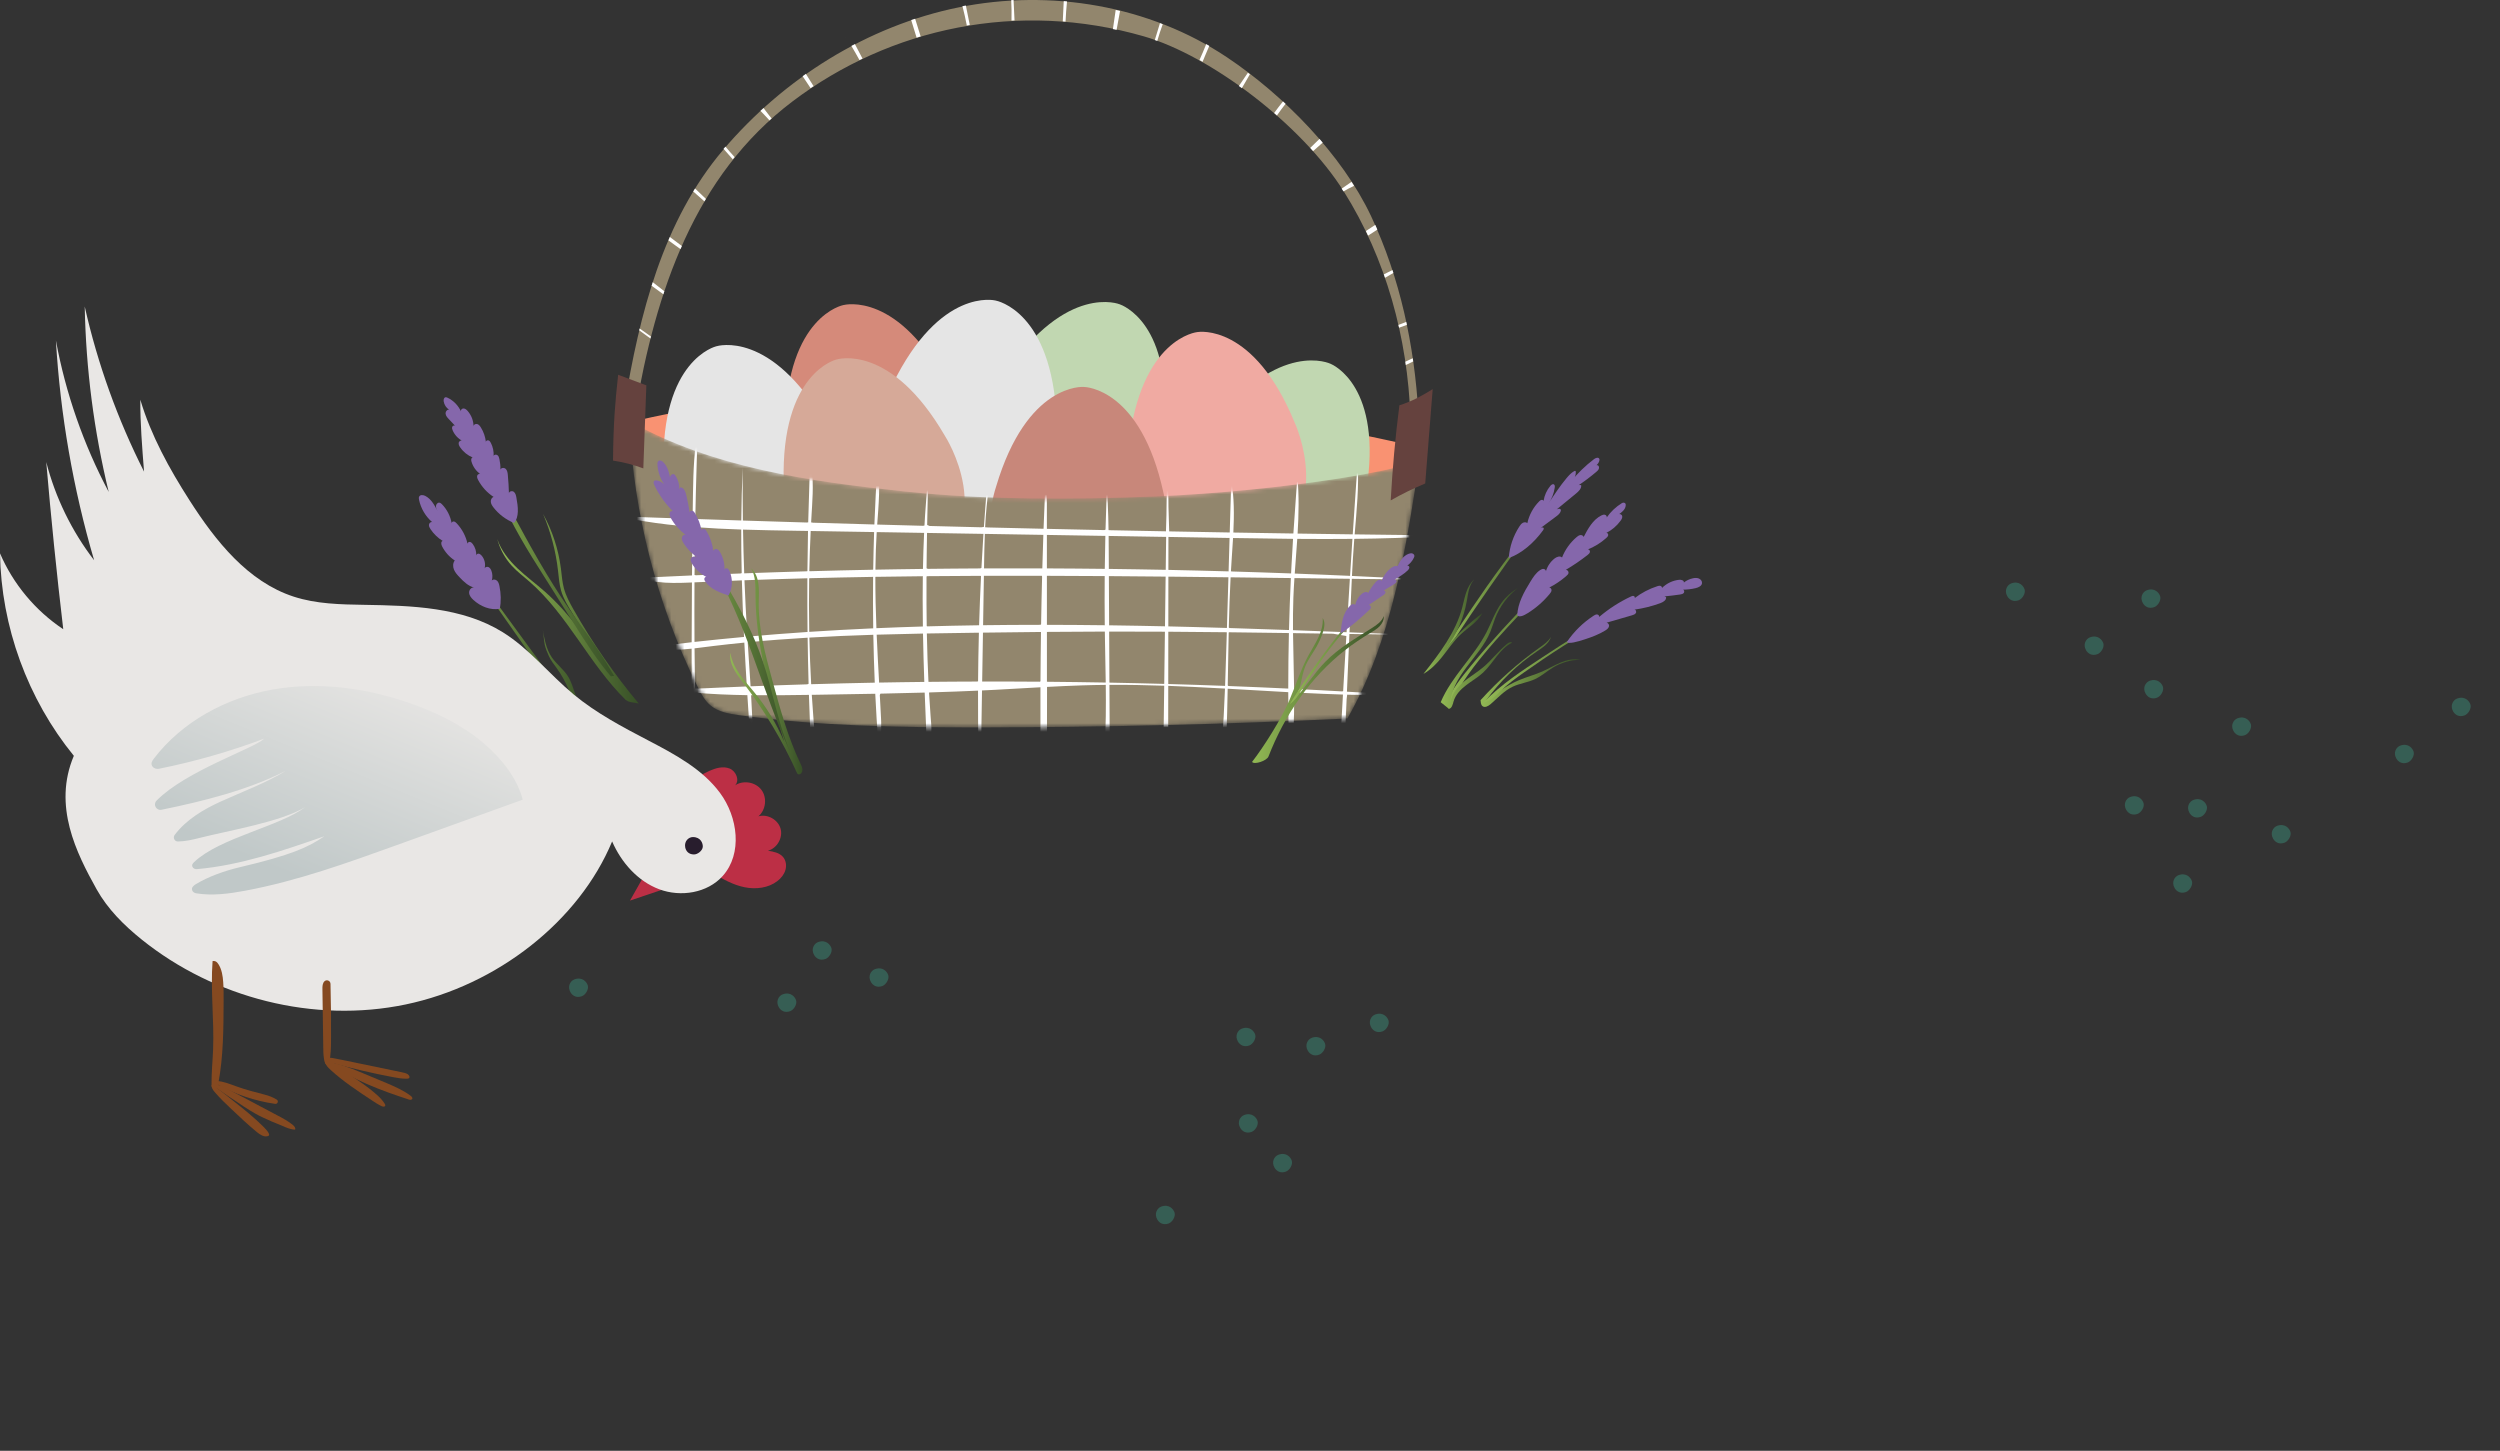 <svg width="579" height="336" viewBox="0 0 579 336" fill="none" xmlns="http://www.w3.org/2000/svg">
<rect x="0" y="0" width="579" height="336" fill="#333333" stroke="none"/>
<path d="M146.336 97.661C169.995 92.121 202.402 87.915 237.186 90.28C282.955 93.391 306.869 98.811 326.941 103.167C327.673 103.326 325.903 94.296 326.295 94.934C326.784 95.728 326.687 96.736 326.573 97.661C326.099 101.538 325.625 105.415 325.15 109.291C324.981 110.676 324.781 112.137 323.92 113.235C323.084 114.303 321.764 114.849 320.499 115.338C269.138 135.226 210.012 134.175 159.39 112.474C155.628 110.86 151.803 109.062 149.049 106.032C146.296 103.003 144.849 101.359 146.336 97.661Z" fill="#F99272"/>
<path fill-rule="evenodd" clip-rule="evenodd" d="M247.105 122.708C242.809 122.601 238.664 121.102 235.293 118.437C218.683 105.267 232.93 86.345 232.93 86.345C247.121 65.472 259.315 70.472 259.315 70.472L259.324 70.475C259.704 70.6 271.849 74.819 269.446 99.549C269.446 99.549 268.296 123.207 247.105 122.708Z" fill="#C1D7B1"/>
<path fill-rule="evenodd" clip-rule="evenodd" d="M213.541 121.106C209.882 123.36 205.59 124.363 201.311 123.967C180.207 121.986 181.831 98.356 181.831 98.356C182.344 73.121 195.291 70.662 195.291 70.662L195.3 70.66C195.687 70.558 208.167 67.472 219.639 89.511C219.639 89.511 231.577 109.969 213.541 121.106Z" fill="#D58A7A"/>
<path fill-rule="evenodd" clip-rule="evenodd" d="M186.408 129.761C182.857 132.181 178.616 133.382 174.323 133.184C153.15 132.18 153.68 108.5 153.68 108.5C153.027 83.268 165.847 80.214 165.847 80.214L165.856 80.211C166.237 80.091 178.562 76.431 191.04 97.917C191.04 97.917 203.911 117.801 186.408 129.761Z" fill="#E5E5E5"/>
<path fill-rule="evenodd" clip-rule="evenodd" d="M292.602 135.595C288.322 135.21 284.282 133.447 281.091 130.569C265.367 116.354 280.807 98.392 280.807 98.392C296.318 78.48 308.163 84.257 308.163 84.257L308.171 84.261C308.542 84.41 320.389 89.405 316.393 113.928C316.393 113.928 313.717 137.463 292.602 135.595Z" fill="#C1D7B1"/>
<path fill-rule="evenodd" clip-rule="evenodd" d="M290.933 128.79C287.086 130.705 282.721 131.319 278.495 130.54C257.654 126.669 261.396 103.28 261.396 103.28C264.176 78.194 277.292 76.909 277.292 76.909L277.301 76.907C277.695 76.841 290.403 74.889 299.847 97.871C299.847 97.871 309.897 119.319 290.933 128.79Z" fill="#F0AAA2"/>
<path fill-rule="evenodd" clip-rule="evenodd" d="M225.917 123.038C221.649 123.547 217.333 122.657 213.615 120.502C195.29 109.847 206.682 89.08 206.682 89.08C217.738 66.39 230.522 69.592 230.522 69.592L230.531 69.594C230.925 69.664 243.548 72.1 244.712 96.919C244.712 96.919 246.961 120.498 225.917 123.038Z" fill="#E5E5E5"/>
<path fill-rule="evenodd" clip-rule="evenodd" d="M214.235 132.824C210.683 135.244 206.443 136.445 202.15 136.247C180.976 135.243 181.507 111.563 181.507 111.563C180.853 86.332 193.673 83.277 193.673 83.277L193.682 83.274C194.064 83.155 206.388 79.495 218.866 100.981C218.866 100.981 231.737 120.865 214.235 132.824Z" fill="#D6A998"/>
<path fill-rule="evenodd" clip-rule="evenodd" d="M255.252 143.085C251.128 144.292 246.723 144.127 242.701 142.615C222.868 135.131 230.675 112.769 230.675 112.769C237.833 88.565 250.97 89.613 250.97 89.613H250.98C251.379 89.617 264.232 89.936 269.477 114.222C269.477 114.222 275.589 137.106 255.252 143.085Z" fill="#C8877A"/>
<mask id="mask0_2808_11" style="mask-type:alpha" maskUnits="userSpaceOnUse" x="145" y="97" width="184" height="72">
<path d="M145.741 97.525C146.699 118.836 152.127 139.935 161.572 159.063C162.351 160.64 163.191 162.249 164.543 163.375C166.369 164.896 168.848 165.315 171.203 165.641C189.642 168.194 208.316 168.477 226.932 168.467C255.32 168.452 283.708 167.764 312.064 166.405C322.411 148.167 325.697 126.895 328.805 106.157C327.624 108.62 296.72 113.772 267.461 114.982C248.726 115.757 228.499 115.804 209.849 113.859C187.32 111.509 164.91 108.334 145.741 97.525Z" fill="#FBA689"/>
</mask>
<g mask="url(#mask0_2808_11)">
<path d="M145.741 97.525C146.699 118.836 152.127 139.935 161.572 159.063C162.351 160.64 163.191 162.249 164.543 163.375C166.369 164.896 168.848 165.315 171.203 165.641C189.642 168.194 208.316 168.477 226.932 168.467C255.32 168.452 283.708 167.764 312.064 166.405C322.411 148.167 325.697 126.895 328.805 106.157C327.624 108.62 296.72 113.772 267.461 114.982C248.726 115.757 228.499 115.804 209.849 113.859C187.32 111.509 164.91 108.334 145.741 97.525Z" fill="#92866D"/>
<path fill-rule="evenodd" clip-rule="evenodd" d="M160.408 120.12C160.424 118.955 160.44 117.791 160.456 116.627C160.468 115.829 160.48 115.031 160.493 114.234C160.535 111.674 160.597 109.112 160.778 106.558C160.885 105.051 161.033 103.547 161.243 102.053C161.313 101.559 161.389 101.065 161.472 100.574C161.501 100.403 161.531 100.232 161.562 100.062L161.606 99.822C161.606 99.869 161.603 99.917 161.601 99.965L161.58 100.537C161.56 101.061 161.541 101.586 161.523 102.11C161.47 103.588 161.421 105.066 161.374 106.545C161.231 111.074 161.116 115.606 161.029 120.138L161.313 120.205C164.562 120.313 167.811 120.42 171.059 120.524L171.683 120.544C171.717 116.47 171.823 112.397 172.016 108.324C171.983 112.402 171.995 116.479 172.052 120.556L172.559 120.573C177.307 120.724 182.056 120.871 186.804 121.014L187.18 120.978C187.254 117.82 187.35 114.663 187.467 111.506C187.505 110.468 187.546 109.431 187.588 108.393C187.603 108.048 187.617 107.702 187.632 107.356C187.637 107.226 187.643 107.097 187.649 106.967C187.65 106.924 187.65 106.88 187.654 106.837C187.655 106.829 187.657 106.852 187.659 106.86L187.694 107.019C187.719 107.133 187.742 107.247 187.765 107.361C187.832 107.702 187.892 108.047 187.943 108.392C188.098 109.435 188.182 110.491 188.217 111.549C188.279 113.43 188.19 115.312 188.08 117.189C188.045 117.788 188.008 118.386 187.972 118.984C187.932 119.651 187.894 120.318 187.858 120.985L188.304 121.059C192.802 121.192 197.301 121.322 201.799 121.449L202.506 121.469C202.681 116.825 202.925 112.184 203.241 107.55C203.951 112.139 203.492 116.834 203.161 121.487L203.299 121.491C206.798 121.588 210.297 121.683 213.796 121.776L214.109 121.708C214.155 120.859 214.203 120.01 214.257 119.161C214.362 117.503 214.483 115.847 214.622 114.192C214.693 113.345 214.769 112.498 214.85 111.651C214.877 111.369 214.904 111.086 214.932 110.804C214.94 110.723 214.948 110.643 214.956 110.562C214.96 110.522 214.969 110.4 214.969 110.441C214.966 110.738 214.955 111.035 214.949 111.332C214.945 111.481 214.942 111.629 214.938 111.778C214.922 112.52 214.905 113.262 214.889 114.005C214.833 116.531 214.779 119.056 214.733 121.581L215.296 121.816C219.295 121.92 223.294 122.022 227.293 122.121L227.873 122.029C228.09 118.862 228.332 115.697 228.6 112.535C228.687 111.509 228.776 110.485 228.869 109.459C228.9 109.118 228.931 108.776 228.962 108.434C228.974 108.306 228.985 108.178 228.997 108.05C229.001 108.008 229.004 107.965 229.009 107.922C229.01 107.916 229.01 107.934 229.011 107.94L229.026 108.099C229.037 108.217 229.046 108.335 229.054 108.453C229.079 108.807 229.094 109.162 229.101 109.516C229.121 110.571 229.067 111.625 228.98 112.675C228.854 114.193 228.659 115.703 228.51 117.218C228.35 118.844 228.237 120.476 228.155 122.109L228.793 122.158C233.042 122.262 237.291 122.362 241.54 122.459L241.687 122.463C241.833 118.271 242.002 114.08 242.193 109.892C242.454 112.007 242.455 114.152 242.456 116.288L242.458 122.48L243.04 122.494C247.289 122.589 251.538 122.681 255.788 122.771L256.038 122.655C256.093 120.595 256.158 118.535 256.234 116.476C256.259 115.804 256.285 115.133 256.312 114.461C256.321 114.237 256.33 114.014 256.34 113.79C256.343 113.7 256.347 113.611 256.351 113.521C256.353 113.476 256.35 113.431 256.356 113.387C256.359 113.368 256.36 113.426 256.361 113.446L256.382 113.743C256.4 113.98 256.416 114.217 256.432 114.454C256.478 115.146 256.517 115.838 256.551 116.531C256.654 118.61 256.708 120.691 256.74 122.772L257.288 122.802C261.537 122.89 265.786 122.974 270.036 123.055L270.145 119.328C270.177 116.832 270.208 114.335 270.242 111.839C270.242 111.832 270.245 111.853 270.247 111.86C270.25 111.875 270.252 111.888 270.255 111.903C270.266 111.952 270.275 112.002 270.285 112.051C270.311 112.186 270.334 112.321 270.356 112.457C270.422 112.863 270.472 113.273 270.509 113.684C270.619 114.916 270.618 116.155 270.617 117.391L270.786 123.069C275.285 123.154 279.785 123.236 284.284 123.313L284.806 123.322C284.926 119.252 285.045 115.181 285.165 111.111C285.846 115.135 285.843 119.232 285.644 123.336L285.784 123.339C290.284 123.415 294.784 123.487 299.283 123.555L299.547 123.559C299.831 119.153 300.149 114.749 300.467 110.345C300.889 114.744 300.788 119.157 300.525 123.574L300.783 123.578C304.783 123.637 308.782 123.694 312.782 123.748L313.292 123.754C313.658 118.188 314.036 112.624 314.426 107.061C314.776 112.627 314.199 118.199 313.738 123.761L314.282 123.768C317.032 123.804 319.782 123.839 322.532 123.872C324.282 123.893 326.032 123.913 327.782 123.933C329.532 123.953 331.282 123.973 333.032 123.992C333.532 123.997 334.032 124.002 334.532 124.008C334.782 124.01 335.031 124.01 335.282 124.015C335.315 124.016 335.215 124.02 335.182 124.022C335.115 124.027 335.049 124.031 334.982 124.035C334.815 124.046 334.649 124.056 334.482 124.068C333.949 124.101 333.417 124.134 332.883 124.165C331.285 124.259 329.685 124.341 328.086 124.413C324.886 124.555 321.686 124.656 318.484 124.722C316.884 124.755 315.282 124.78 313.682 124.798L313.653 124.799C313.638 124.99 313.623 125.183 313.608 125.376C313.402 128.044 313.246 130.716 313.113 133.39L313.41 133.404C316.253 133.534 319.097 133.67 321.94 133.814C324.784 133.958 327.627 134.11 330.47 134.267L313.08 134.052C312.982 136.075 312.895 138.1 312.809 140.125L312.539 146.446L313.207 146.473C318.008 146.662 322.809 146.857 327.61 147.052L312.523 146.825L311.951 160.193L312.218 160.208C314.969 160.367 317.72 160.533 320.471 160.708C321.461 160.771 322.452 160.835 323.442 160.9C323.772 160.921 324.102 160.944 324.432 160.965C324.542 160.972 324.652 160.977 324.762 160.987C324.785 160.989 324.715 160.988 324.692 160.988L324.271 160.995C323.967 160.998 323.663 161.002 323.36 161.005C322.425 161.015 321.491 161.019 320.556 161.018C317.705 161.016 314.855 160.968 312.006 160.888L311.877 161.947C311.773 164.372 311.669 166.797 311.565 169.222C311.562 169.292 311.56 169.363 311.555 169.434C311.552 169.488 311.548 169.542 311.543 169.595C311.54 169.641 311.535 169.688 311.529 169.734C311.524 169.772 311.519 169.811 311.513 169.849C311.48 170.058 311.422 170.265 311.319 170.443C311.304 170.47 311.287 170.495 311.27 170.52C311.228 170.58 311.179 170.633 311.128 170.682C311.078 170.732 311.026 170.781 310.976 170.83C310.924 170.883 310.872 170.937 310.825 170.995C310.772 171.059 310.725 171.128 310.682 171.201C310.56 171.414 310.487 171.658 310.445 171.907C310.43 171.99 310.42 172.074 310.411 172.158L310.401 172.274C310.419 171.934 310.437 171.594 310.455 171.254C310.501 170.405 310.547 169.555 310.593 168.706C310.639 167.856 310.686 167.006 310.732 166.157C310.826 164.458 310.921 162.759 311.016 161.059L311.025 160.859C309.483 160.812 307.942 160.756 306.4 160.693C304.205 160.602 302.009 160.497 299.815 160.383L299.722 160.378C299.749 163.764 299.703 167.147 299.485 170.525C298.983 170.439 298.509 170.155 298.487 171.133C298.408 167.524 298.366 163.915 298.36 160.307L298.273 160.302C293.649 160.054 289.026 159.774 284.402 159.513L284.331 159.508C284.262 163.197 284.178 166.884 284.041 170.568C284.017 171.192 283.943 171.919 283.472 172.243C283.003 172.568 282.239 171.825 282.994 172.126C283.321 167.916 283.539 163.696 283.707 159.473L283.562 159.465C281.18 159.332 278.798 159.206 276.416 159.092C274.502 159 272.587 158.918 270.671 158.848L270.567 158.845L270.551 171.709C270.169 171.645 269.787 171.581 269.464 171.753L269.632 158.812C265.404 158.667 261.174 158.587 256.944 158.612C256.969 163.46 256.994 168.31 257.018 173.159C256.619 173.007 256.219 172.854 255.848 172.992C256.132 168.208 256.153 163.414 256.094 158.619L256.025 158.619C255.138 158.627 254.25 158.641 253.362 158.659C252.427 158.678 251.492 158.703 250.557 158.733C247.868 158.82 245.181 158.947 242.494 159.089L242.473 172.073C242.296 172.102 242.117 172.074 241.941 172.06C241.86 172.054 241.779 172.05 241.699 172.056C241.617 172.061 241.536 172.076 241.458 172.102C241.336 172.143 241.223 172.213 241.123 172.302C241.091 172.331 241.06 172.361 241.03 172.393L240.993 172.434C240.991 172.437 240.987 172.445 240.986 172.442C240.984 172.361 240.985 172.279 240.985 172.198C240.984 172.034 240.983 171.871 240.982 171.708C240.978 171.138 240.975 170.568 240.972 169.997C240.969 169.346 240.966 168.694 240.964 168.042C240.955 165.109 240.956 162.176 240.968 159.243V159.172C237.505 159.363 234.043 159.574 230.58 159.754C229.533 159.808 228.484 159.859 227.436 159.908C227.376 163.596 227.315 167.283 227.255 170.971C227.234 172.21 227.214 173.449 226.623 173.756C226.531 169.155 226.493 164.553 226.51 159.95L226.352 159.958C224.671 160.033 222.99 160.102 221.309 160.165C219.302 160.24 217.295 160.307 215.288 160.368L215.167 160.44C215.27 162.255 215.39 164.068 215.526 165.881C215.557 166.287 215.588 166.694 215.621 167.101C215.637 167.304 215.654 167.507 215.669 167.71C215.691 168.023 215.709 168.337 215.711 168.651C215.713 168.905 215.705 169.159 215.68 169.413C215.64 169.817 215.558 170.22 215.401 170.587C215.311 170.796 215.199 170.991 215.064 171.165C214.92 171.349 214.755 171.512 214.617 171.702V171.702C214.631 172.033 214.645 172.363 214.659 172.693C214.307 172.309 214.403 171.997 214.617 171.702C214.456 167.938 214.297 164.17 214.156 160.402H214.149C210.731 160.5 207.314 160.581 203.895 160.65L203.763 160.991C203.809 161.836 203.855 162.682 203.9 163.528C203.933 164.148 203.965 164.768 203.997 165.388C204.013 165.689 204.028 165.99 204.043 166.292C204.052 166.495 204.061 166.699 204.068 166.903C204.075 167.077 204.081 167.252 204.084 167.427C204.109 168.441 204.089 169.46 203.945 170.462C203.924 170.605 203.901 170.747 203.876 170.889C203.859 170.981 203.841 171.073 203.822 171.165C203.81 171.22 203.799 171.275 203.786 171.33C203.777 171.369 203.767 171.409 203.757 171.448C203.748 171.48 203.74 171.512 203.73 171.543C203.675 171.722 203.598 171.9 203.474 172.029C203.451 172.053 203.427 172.074 203.402 172.094L203.402 172.125C203.415 172.295 203.427 172.464 203.44 172.634C203.443 172.677 203.446 172.719 203.449 172.761C203.452 172.804 203.458 172.846 203.459 172.889L203.411 172.84C203.378 172.806 203.346 172.771 203.313 172.736C203.28 172.699 203.247 172.661 203.214 172.621C203.189 172.589 203.163 172.556 203.14 172.521C203.123 172.496 203.107 172.471 203.094 172.444C203.084 172.423 203.074 172.401 203.069 172.378C203.066 172.365 203.064 172.352 203.064 172.339C203.065 172.33 203.066 172.322 203.067 172.314C203.077 172.273 203.11 172.248 203.142 172.229L203.185 172.207L203.26 172.174C203.28 172.164 203.3 172.155 203.32 172.145C203.348 172.131 203.374 172.115 203.399 172.096L203.393 171.998C203.257 170.13 203.132 168.262 203.02 166.392C202.907 164.523 202.805 162.653 202.715 160.782L202.71 160.674C198.113 160.765 193.516 160.837 188.92 160.909C188.616 160.913 188.312 160.918 188.009 160.923L188.011 160.957C188.141 163.057 188.289 165.156 188.456 167.252C188.512 167.951 188.57 168.65 188.63 169.348C188.647 169.548 188.664 169.747 188.682 169.947C188.704 170.2 188.727 170.452 188.741 170.705C188.753 170.907 188.76 171.109 188.757 171.312C188.754 171.486 188.744 171.66 188.723 171.832C188.689 172.104 188.626 172.375 188.507 172.615C188.454 172.724 188.389 172.826 188.314 172.917C188.239 173.008 188.153 173.088 188.059 173.155C188.015 173.187 187.969 173.216 187.922 173.242L187.856 173.277C187.854 173.278 187.85 173.282 187.85 173.28C187.846 173.237 187.846 173.194 187.844 173.15C187.839 173.064 187.835 172.978 187.831 172.891C187.816 172.589 187.802 172.286 187.787 171.984C187.746 171.119 187.707 170.255 187.669 169.391C187.625 168.396 187.583 167.402 187.544 166.408C187.471 164.592 187.407 162.776 187.348 160.96L187.347 160.933C182.844 161.002 178.351 161.06 173.958 161.01L173.96 161.058C174.149 164.354 174.3 167.654 174.366 170.956C174.377 171.512 174.387 172.068 174.393 172.624C174.395 172.764 174.396 172.903 174.397 173.042C174.398 173.211 174.402 173.384 174.372 173.551C174.367 173.583 174.36 173.615 174.351 173.646C174.338 173.693 174.322 173.74 174.301 173.783C174.276 173.833 174.244 173.879 174.207 173.917C174.178 173.945 174.147 173.97 174.111 173.985C174.048 174.009 173.978 174.003 173.916 173.977C173.891 173.967 173.868 173.955 173.847 173.938L173.82 173.914C173.801 173.893 173.782 173.865 173.782 173.834C173.783 173.829 173.783 173.825 173.784 173.821C173.791 173.789 173.818 173.771 173.842 173.76L173.874 173.748C173.886 173.745 173.9 173.742 173.912 173.74L173.928 173.737C173.93 173.737 173.933 173.738 173.933 173.736C173.911 173.396 173.887 173.056 173.863 172.716C173.852 172.546 173.84 172.376 173.829 172.205C173.783 171.525 173.737 170.845 173.691 170.164C173.622 169.143 173.554 168.122 173.486 167.102C173.356 165.144 173.227 163.187 173.103 161.229L173.088 160.998C168.932 160.937 164.872 160.772 160.984 160.42L160.985 160.502C161.034 163.316 161.092 166.131 161.162 168.945C161.184 169.851 161.208 170.757 161.232 171.663C161.242 171.998 161.251 172.331 161.26 172.665C161.263 172.76 161.265 172.856 161.268 172.951C161.27 172.999 161.273 173.047 161.272 173.094C161.272 173.107 161.269 173.07 161.267 173.057C161.262 173.019 161.257 172.981 161.252 172.944C161.239 172.844 161.225 172.744 161.211 172.643C161.166 172.319 161.119 171.995 161.071 171.672C160.933 170.745 160.785 169.821 160.64 168.895C160.545 168.284 160.451 167.672 160.369 167.059C160.334 166.792 160.301 166.524 160.272 166.255C160.248 166.025 160.228 165.793 160.214 165.561C160.208 165.454 160.203 165.347 160.201 165.24C160.201 165.209 160.2 165.178 160.2 165.147C160.2 165.018 160.199 164.889 160.199 164.759C160.197 164.371 160.196 163.983 160.194 163.594C160.191 162.559 160.188 161.524 160.186 160.489L160.159 160.343C159.144 160.243 158.13 160.13 157.118 159.999C156.779 159.955 156.441 159.91 156.102 159.862C155.984 159.846 155.865 159.828 155.746 159.811C155.707 159.806 155.667 159.8 155.628 159.794C155.608 159.791 155.549 159.787 155.569 159.785C155.571 159.785 156.227 159.751 156.229 159.751C156.559 159.734 156.89 159.717 157.22 159.7C157.55 159.683 157.881 159.666 158.211 159.649C158.761 159.622 159.312 159.595 159.862 159.567L160.184 159.551C160.178 156.446 160.178 153.341 160.183 150.234C157.081 150.57 154.202 150.663 152.153 149.701C154.829 149.361 157.507 149.042 160.187 148.742C160.197 144.127 160.22 139.513 160.254 134.9L160.196 134.903C158.762 134.966 157.328 135.021 155.893 135.006C154.684 134.994 153.473 134.934 152.271 134.777C151.391 134.663 150.516 134.497 149.657 134.256C149.371 134.177 149.088 134.089 148.807 133.992C148.709 133.957 148.611 133.922 148.514 133.886L148.402 133.844C148.394 133.841 148.371 133.836 148.379 133.836C148.498 133.826 148.616 133.824 148.735 133.818C149.09 133.8 149.445 133.782 149.801 133.764C150.63 133.723 151.46 133.682 152.289 133.641C153.237 133.595 154.185 133.55 155.133 133.505C156.791 133.428 158.451 133.353 160.11 133.279L160.268 133.273C160.298 129.527 160.337 125.782 160.384 122.036L160.318 122.03C156.515 121.726 152.717 121.305 148.943 120.681C147.683 120.473 146.426 120.242 145.172 119.984C144.751 119.898 144.331 119.808 143.911 119.715C143.788 119.688 143.665 119.66 143.542 119.633C143.493 119.622 143.444 119.61 143.395 119.599C143.371 119.594 143.297 119.582 143.321 119.583C143.572 119.587 143.821 119.6 144.071 119.609C144.571 119.627 145.07 119.645 145.57 119.663C146.82 119.707 148.069 119.751 149.319 119.795C150.568 119.839 151.818 119.882 153.067 119.925C155.316 120.003 157.565 120.079 159.814 120.155L160.408 120.12ZM299.464 146.63C299.514 150.934 299.666 155.24 299.714 159.542L299.998 159.556C301.87 159.648 303.742 159.744 305.613 159.843C307.374 159.936 309.136 160.033 310.897 160.133L311.073 160.04C311.314 155.793 311.561 151.546 311.814 147.3L308.753 146.769C305.752 146.723 302.751 146.678 299.75 146.635L299.464 146.63ZM172.34 148.831C170.044 149.057 167.75 149.307 165.459 149.583C164.754 149.668 164.048 149.757 163.344 149.847C162.517 149.953 161.69 150.06 160.862 150.158L160.857 150.197C160.881 153.297 160.919 156.399 160.968 159.5L161.183 159.503C163.055 159.413 164.927 159.326 166.799 159.243C168.782 159.155 170.764 159.071 172.747 158.991L172.959 158.931C172.859 157.313 172.763 155.695 172.669 154.077C172.569 152.331 172.475 150.585 172.386 148.838L172.34 148.831ZM284.562 146.564C284.474 150.617 284.417 154.67 284.345 158.723L284.471 158.879C286.784 158.967 289.097 159.061 291.41 159.161C293.722 159.26 296.035 159.365 298.347 159.476L298.359 159.477C298.359 155.19 298.409 150.903 298.511 146.616L298.113 146.611C293.612 146.546 289.111 146.485 284.61 146.433L284.562 146.564ZM187.045 147.688C182.414 147.963 177.787 148.308 173.167 148.751C173.386 152.15 173.625 155.548 173.835 158.948L174.068 158.939C176.161 158.857 178.253 158.779 180.346 158.706C182.549 158.629 184.752 158.558 186.956 158.491L187.27 158.364C187.219 156.591 187.175 154.817 187.138 153.043C187.1 151.27 187.07 149.495 187.045 147.721V147.688ZM270.582 146.307L270.568 158.416L270.591 158.417C272.795 158.48 274.998 158.547 277.201 158.62C279.294 158.689 281.387 158.763 283.48 158.841L283.731 158.851C283.864 155.399 283.966 151.944 284.067 148.489L284.128 146.428L283.791 146.425C279.427 146.375 275.061 146.335 270.697 146.308L270.582 146.307ZM202.259 147.015C197.319 147.17 192.381 147.377 187.449 147.664C187.532 151.267 187.671 154.868 187.867 158.464L187.947 158.462C190.371 158.39 192.795 158.325 195.219 158.266C197.643 158.206 200.067 158.154 202.491 158.107L202.594 158.103C202.517 156.274 202.45 154.444 202.394 152.614C202.339 150.784 202.295 148.953 202.261 147.122L202.259 147.015ZM269.795 146.303C265.489 146.278 261.185 146.266 256.881 146.272L256.913 152.486L256.941 158.094L257.039 158.096C259.133 158.136 261.226 158.18 263.32 158.228C265.413 158.277 267.507 158.331 269.6 158.389L269.637 158.39L269.795 146.303ZM213.764 146.732C210.188 146.8 206.612 146.882 203.038 146.991C203.196 150.69 203.398 154.388 203.603 158.085L203.813 158.082C205.466 158.052 207.119 158.024 208.772 157.999C210.535 157.973 212.298 157.95 214.061 157.93H214.067C213.938 154.198 213.831 150.465 213.764 146.732ZM255.654 146.274C251.337 146.284 247.02 146.311 242.702 146.349L242.465 146.351L242.469 157.895H242.493C244.808 157.915 247.122 157.941 249.436 157.972C251.64 158.002 253.844 158.038 256.047 158.078L256.087 158.078C256.041 154.648 255.957 151.218 255.903 147.79C255.895 147.284 255.887 146.778 255.881 146.274L255.654 146.274ZM226.711 146.533C226.365 146.538 226.02 146.543 225.674 146.547C222.003 146.597 218.33 146.649 214.657 146.716L214.658 146.761C214.696 148.727 214.748 150.693 214.815 152.658C214.874 154.401 214.946 156.143 215.032 157.884L215.053 157.919C216.926 157.9 218.8 157.884 220.673 157.871C222.546 157.859 224.42 157.85 226.294 157.845L226.521 157.789C226.535 155.943 226.557 154.097 226.588 152.252C226.619 150.363 226.66 148.475 226.71 146.587L226.711 146.533ZM241.091 146.364C236.612 146.407 232.134 146.461 227.655 146.52L227.583 150.959L227.47 157.843H227.616C229.82 157.839 232.024 157.84 234.228 157.847C236.432 157.853 238.637 157.865 240.841 157.882L240.975 157.776C240.985 155.902 241 154.028 241.019 152.154C241.037 150.28 241.061 148.406 241.088 146.533L241.091 146.364ZM171.817 134.411C168.296 134.544 164.774 134.691 161.253 134.854L160.843 134.873V134.88C160.815 139.461 160.816 144.041 160.845 148.622L160.851 148.667C162.728 148.46 164.605 148.262 166.483 148.073C168.418 147.878 170.353 147.694 172.29 147.518L172.315 147.433C172.201 145.09 172.097 142.747 172.009 140.403C171.935 138.444 171.872 136.484 171.82 134.524L171.817 134.411ZM186.946 133.929C184.448 133.995 181.949 134.067 179.451 134.147C177.132 134.22 174.812 134.3 172.493 134.386L172.419 134.389C172.577 138.425 172.779 142.458 173.025 146.488C173.045 146.807 173.064 147.127 173.084 147.447L173.144 147.442C175.421 147.239 177.7 147.049 179.979 146.872C182.315 146.69 184.652 146.522 186.99 146.366L187.028 146.364C186.979 142.218 186.967 138.073 186.99 133.928L186.946 133.929ZM299.791 133.887C299.69 135.404 299.604 136.92 299.546 138.436C299.452 140.938 299.436 143.443 299.458 145.95C303.595 146.1 307.731 146.258 311.867 146.42C312.115 142.295 312.368 138.17 312.629 134.046L299.791 133.887ZM202.206 133.604C199.707 133.646 197.208 133.692 194.71 133.745C192.3 133.796 189.891 133.853 187.482 133.915L187.402 134.007C187.369 136.044 187.353 138.083 187.356 140.122C187.359 142.194 187.381 144.265 187.42 146.337L187.503 146.332C189.897 146.175 192.293 146.029 194.689 145.897C197.199 145.758 199.71 145.634 202.221 145.522L202.235 145.521C202.175 141.55 202.168 137.577 202.212 133.604H202.206ZM285.007 133.714C284.909 135.608 284.828 137.501 284.761 139.396C284.692 141.369 284.637 143.343 284.59 145.317L284.723 145.454C289.3 145.594 293.876 145.748 298.452 145.913L298.528 145.916C298.629 141.901 298.774 137.888 298.965 133.877L298.347 133.87C294.062 133.816 289.777 133.764 285.492 133.713L285.007 133.714ZM213.72 133.453C210.06 133.489 206.401 133.537 202.741 133.596H202.733C202.722 137.558 202.821 141.523 202.976 145.488L203.077 145.484C204.79 145.41 206.503 145.341 208.215 145.278C210.043 145.211 211.87 145.151 213.698 145.097L213.737 145.057C213.707 142.946 213.689 140.836 213.689 138.726C213.688 136.982 213.7 135.237 213.724 133.493L213.72 133.453ZM270.597 133.549L270.584 145.072L270.649 145.074C272.709 145.122 274.768 145.173 276.828 145.227C279.231 145.291 281.634 145.36 284.037 145.433L284.157 145.436L284.342 139.145L284.501 133.701L284.421 133.7C279.958 133.648 275.494 133.598 271.03 133.553L270.597 133.549ZM227.109 133.364C223.002 133.379 218.897 133.404 214.791 133.442L214.579 133.505C214.568 135.623 214.566 137.739 214.576 139.856C214.585 141.564 214.601 143.272 214.628 144.979L214.726 145.067C216.668 145.012 218.61 144.964 220.553 144.922C222.61 144.878 224.668 144.841 226.725 144.811L226.76 144.785C226.816 142.897 226.88 141.01 226.954 139.123C227.028 137.237 227.111 135.35 227.203 133.464L227.109 133.364ZM256.856 141.347L256.873 144.821L256.918 144.821C259.264 144.853 261.609 144.89 263.955 144.934C265.843 144.97 267.731 145.008 269.619 145.051L269.811 145.055L269.96 133.542H269.959C265.674 133.5 261.389 133.463 257.104 133.432L256.815 133.43L256.856 141.347ZM242.461 133.36L242.465 144.711H242.504C246.909 144.717 251.313 144.75 255.717 144.805L255.864 144.807C255.823 141.012 255.818 137.218 255.85 133.423L255.497 133.421C251.212 133.393 246.926 133.372 242.642 133.36L242.461 133.36ZM241.302 133.357C236.839 133.347 232.376 133.348 227.912 133.361L227.871 133.362L227.747 140.952L227.684 144.797L227.754 144.797C229.869 144.768 231.984 144.747 234.099 144.733C236.386 144.717 238.673 144.71 240.961 144.71L241.119 144.578C241.15 142.704 241.184 140.831 241.224 138.957C241.262 137.165 241.304 135.373 241.35 133.581L241.302 133.357ZM313.224 124.803C313.036 127.658 312.853 130.514 312.672 133.37L312.343 133.355C310.329 133.265 308.314 133.178 306.299 133.094C304.166 133.006 302.033 132.922 299.899 132.841L299.862 132.84C300.051 130.161 300.273 127.483 300.448 124.805C304.707 124.84 308.966 124.847 313.224 124.803ZM160.992 122.141L160.993 122.083C164.501 122.349 168.071 122.521 171.672 122.642L171.671 122.763C171.668 124.34 171.674 125.916 171.69 127.493C171.708 129.24 171.737 130.987 171.776 132.734L171.487 132.817C169.709 132.884 167.931 132.952 166.153 133.024C164.494 133.091 162.835 133.161 161.176 133.233L160.854 133.162C160.882 129.488 160.928 125.814 160.992 122.141ZM285.575 124.621L285.656 124.606C290.194 124.681 294.731 124.753 299.269 124.795L299.469 124.797C299.342 126.811 299.224 128.824 299.117 130.839C299.083 131.495 299.049 132.151 299.016 132.808L298.832 132.801C296.581 132.718 294.328 132.639 292.076 132.564C289.824 132.49 287.571 132.42 285.319 132.354L285.084 132.314C285.135 131.412 285.192 130.511 285.252 129.609C285.362 127.947 285.48 126.285 285.575 124.621ZM172.086 122.656C176.162 122.788 180.276 122.856 184.388 122.925L187.135 122.97L187.133 123.055C187.07 126.127 187.026 129.199 187.001 132.272L186.779 132.314C184.408 132.382 182.037 132.454 179.666 132.531C177.295 132.609 174.925 132.691 172.554 132.778L172.359 132.785C172.237 129.409 172.146 126.033 172.086 122.656ZM270.609 124.356L284.055 124.58L284.769 124.592L284.542 132.331L284.252 132.323C281.999 132.259 279.747 132.199 277.494 132.143C275.241 132.088 272.988 132.037 270.735 131.99L270.599 131.987L270.609 124.356ZM187.756 122.987L187.756 122.981L202.444 123.225L202.443 123.237C202.395 124.683 202.353 126.13 202.318 127.578C202.283 129.025 202.255 130.473 202.234 131.92L202.074 131.949C199.584 131.997 197.094 132.051 194.604 132.111C192.233 132.167 189.861 132.229 187.491 132.295L187.436 132.202C187.469 130.666 187.512 129.129 187.565 127.593C187.619 126.057 187.682 124.521 187.756 122.987ZM256.759 124.126L270.08 124.347L270.048 126.818L269.981 131.975L269.668 131.969C267.534 131.926 265.4 131.887 263.265 131.853C261.131 131.818 258.996 131.787 256.861 131.76L256.806 131.76L256.79 128.603C256.783 127.111 256.775 125.619 256.759 124.126ZM203.043 123.264L203.045 123.235L214.023 123.417C213.893 126.196 213.805 128.978 213.752 131.762L213.458 131.766C211.679 131.788 209.9 131.814 208.121 131.842C206.343 131.871 204.564 131.902 202.786 131.935L202.745 131.884C202.762 130.362 202.795 128.841 202.85 127.32C202.897 125.967 202.962 124.615 203.043 123.264ZM242.46 130.234L242.458 123.889L256.001 124.114C255.94 126.659 255.895 129.203 255.866 131.748L255.794 131.747C253.66 131.722 251.525 131.7 249.39 131.683C247.138 131.664 244.884 131.65 242.631 131.641L242.461 131.64L242.46 130.234ZM214.697 123.587L214.699 123.428L227.765 123.645L227.761 123.698C227.59 126.309 227.436 128.922 227.3 131.536L226.977 131.646C224.961 131.656 222.945 131.669 220.929 131.687C218.913 131.703 216.897 131.724 214.881 131.748L214.593 131.611C214.603 130.422 214.615 129.234 214.63 128.045C214.649 126.559 214.672 125.073 214.697 123.587ZM228.087 123.65L241.638 123.875C241.551 126.462 241.472 129.049 241.401 131.636C236.901 131.62 232.4 131.622 227.899 131.642L227.91 130.946C227.95 128.514 227.99 126.08 228.087 123.65Z" fill="white"/>
</g>
<path d="M334.229 150.937C342.664 137.952 352.572 123.106 363.765 112.408C362.041 114.853 359.674 116.759 357.633 118.946C356.011 120.683 354.596 122.599 353.194 124.518C347.616 132.156 342.215 139.922 336.996 147.809C336.261 148.919 333.757 151.662 334.229 150.937Z" fill="url(#paint0_linear_2808_11)"/>
<path d="M349.427 129.234C349.613 126.64 350.471 124.097 351.896 121.922C352.104 121.602 352.336 121.281 352.668 121.095C353 120.908 353.46 120.896 353.73 121.164C354.144 119.272 355.104 117.504 356.464 116.127C356.611 115.977 356.773 115.827 356.976 115.778C357.18 115.728 357.433 115.819 357.49 116.02C357.68 114.739 358.232 113.513 359.067 112.522C359.278 112.272 359.625 112.019 359.899 112.197C360.115 112.337 360.116 112.649 360.081 112.904C359.893 114.276 359.365 115.599 358.558 116.724C359.913 114.647 361.274 112.564 362.873 110.667C363.367 110.081 363.896 109.504 364.562 109.126C364.665 109.068 364.805 109.019 364.891 109.1C364.94 109.147 364.949 109.222 364.953 109.29C365.001 110.189 364.535 111.098 363.777 111.585C365.353 109.627 367.169 107.861 369.17 106.34C369.531 106.066 370.118 105.831 370.366 106.21C370.487 106.393 370.446 106.639 370.368 106.845C370.2 107.298 369.879 107.692 369.469 107.948C369.574 107.684 369.985 107.657 370.181 107.863C370.376 108.069 370.373 108.405 370.25 108.661C370.126 108.917 369.905 109.11 369.689 109.294C368.394 110.394 367.036 111.42 365.624 112.365C365.811 112.294 366.027 112.302 366.209 112.386C366.282 113.172 365.612 113.806 365.003 114.306C363.505 115.535 362.008 116.764 360.51 117.993C360.84 117.819 361.369 117.715 361.482 118.071C361.511 118.162 361.498 118.262 361.474 118.355C361.331 118.905 360.844 119.287 360.388 119.626C359.155 120.543 357.921 121.459 356.689 122.376C356.932 122.18 357.352 122.012 357.5 122.287C357.594 122.461 357.475 122.67 357.36 122.83C355.215 125.79 352.349 128.223 349.427 129.234Z" fill="#8567AB"/>
<path d="M329.664 156.079C333.359 151.373 337.145 146.488 338.658 140.699C339.264 138.38 339.606 135.753 341.439 134.208C340.214 135.515 340.026 137.444 339.713 139.207C339.017 143.131 337.386 146.886 334.994 150.074C337.39 147.049 340.185 144.34 343.284 142.04C342.158 144.115 339.978 145.35 338.258 146.965C336.585 148.537 335.331 150.492 333.887 152.276C332.715 153.724 331.41 155.066 329.664 156.079Z" fill="url(#paint1_linear_2808_11)"/>
<path d="M334.946 162.8C336.157 159.773 338.58 156.745 340.651 154.228C350.128 142.701 360.886 132.303 371.619 121.935C365.891 127.859 360.162 133.783 354.434 139.707C348.059 146.3 338.362 156.538 336.085 163.369C335.629 164.119 335.57 162.738 334.946 162.8Z" fill="url(#paint2_linear_2808_11)"/>
<path d="M351.394 142.524C351.501 139.692 352.966 137.111 354.448 134.697C355.06 133.7 355.711 132.678 356.688 132.035C356.927 131.877 357.2 131.741 357.485 131.763C357.77 131.785 358.054 132.021 358.035 132.306C358.369 131.151 359.072 130.106 360.016 129.361C360.523 128.96 361.309 128.665 361.768 129.12C362.479 127.299 363.65 125.659 365.142 124.396C365.393 124.183 365.668 123.974 365.993 123.926C366.318 123.877 366.698 124.049 366.771 124.368C367.779 122.434 368.902 120.383 370.845 119.392C371.106 119.259 371.401 119.145 371.687 119.21C371.973 119.274 372.215 119.589 372.103 119.86C373.028 118.521 374.234 117.379 375.621 116.527C375.768 116.436 375.943 116.392 376.114 116.42C376.463 116.475 376.525 116.743 376.519 116.986C376.498 117.944 375.63 118.637 374.843 119.185C375.091 118.893 375.624 119.152 375.701 119.527C375.778 119.902 375.564 120.271 375.34 120.581C374.484 121.77 373.34 122.75 372.035 123.416C372.3 123.381 372.502 123.7 372.455 123.964C372.407 124.227 372.201 124.43 372.001 124.609C370.72 125.751 369.236 126.664 367.639 127.293C367.912 127.111 368.281 127.47 368.237 127.794C368.194 128.119 367.917 128.356 367.659 128.557C366.058 129.802 364.379 130.946 362.636 131.982C363.179 131.987 363.467 132.622 363.118 133.039C362.987 133.194 362.836 133.338 362.688 133.467C361.493 134.501 360.172 135.388 358.763 136.102C359.075 136.033 359.352 136.38 359.337 136.698C359.323 137.017 359.117 137.291 358.914 137.538C357.467 139.301 355.725 140.824 353.785 142.023C352.923 142.556 351.949 143.041 351.394 142.524Z" fill="#8567AB"/>
<path d="M333.666 162.632C336.184 156.639 341.36 152.139 344.317 146.349C345.462 144.108 346.273 141.676 347.743 139.633C348.752 138.231 350.058 137.045 351.549 136.173C349.189 137.987 347.34 140.458 346.265 143.233C345.874 144.242 345.584 145.287 345.177 146.289C343.934 149.345 341.669 151.845 339.681 154.477C337.693 157.109 335.891 160.115 335.843 163.413C335.859 161.38 337.132 159.551 338.652 158.2C340.171 156.849 341.966 155.839 343.522 154.53C345.509 152.859 347.075 150.728 349.083 149.082C349.404 148.821 349.89 148.574 350.191 148.858C347.268 150.269 345.849 153.591 343.465 155.794C342.273 156.895 340.845 157.706 339.557 158.694C338.268 159.682 337.073 160.922 336.638 162.486C336.447 163.174 336.252 164.069 335.547 164.178C335.437 164.099 335.38 163.952 333.666 162.632Z" fill="url(#paint3_linear_2808_11)"/>
<path d="M342.893 162.168C346.962 157.66 351.522 153.594 356.464 150.064C357.488 149.334 358.558 148.593 359.206 147.515C358.768 149.009 357.331 149.942 356.038 150.809C351.435 153.896 347.38 157.799 344.118 162.281C346.547 160.504 349.005 158.711 351.776 157.537C353.556 156.783 355.44 156.296 357.207 155.513C358.636 154.88 359.977 154.059 361.421 153.458C362.864 152.858 364.462 152.482 365.992 152.801C363.783 152.823 361.584 153.447 359.693 154.587C358.268 155.445 357.015 156.588 355.507 157.291C353.859 158.06 351.989 158.261 350.344 159.038C348.374 159.969 346.88 161.646 345.233 163.073C344.699 163.536 343.899 163.984 343.347 163.543C342.934 163.213 342.954 162.59 342.893 162.168Z" fill="url(#paint4_linear_2808_11)"/>
<path d="M343.62 162.643C347.638 158.522 352.492 155.33 357.304 152.172C367.748 145.318 378.487 138.336 390.675 135.597C377.112 140.081 364.678 147.462 353.008 155.699C351.076 157.063 349.155 158.458 347.457 160.102C346.345 161.178 345.269 162.399 343.62 162.643Z" fill="url(#paint5_linear_2808_11)"/>
<path d="M362.875 148.703C364.506 146.281 366.631 144.192 369.08 142.602C369.325 142.443 369.596 142.283 369.887 142.305C370.178 142.327 370.461 142.624 370.353 142.896C372.58 140.998 375.061 139.401 377.71 138.159C377.909 138.066 378.128 137.973 378.342 138.024C378.555 138.077 378.72 138.349 378.587 138.523C380.162 137.308 381.952 136.37 383.847 135.763C384.068 135.693 384.303 135.626 384.529 135.679C384.755 135.731 384.961 135.947 384.916 136.175C385.98 135.11 387.418 134.427 388.916 134.277C389.396 134.229 390.068 134.437 389.981 134.911C390.604 134.42 391.343 134.079 392.12 133.923C392.57 133.833 393.052 133.808 393.474 133.989C393.896 134.17 394.234 134.602 394.187 135.058C394.119 135.715 393.375 136.052 392.734 136.208C391.749 136.447 390.737 136.567 389.724 136.564C390.052 136.563 390.174 137.058 389.97 137.316C389.766 137.574 389.409 137.641 389.084 137.689C387.886 137.864 386.683 138.01 385.478 138.125C385.607 138.177 385.736 138.229 385.866 138.282C385.976 138.976 385.196 139.449 384.536 139.691C382.581 140.407 380.55 140.913 378.488 141.198C378.844 141.142 379.054 141.663 378.87 141.972C378.687 142.282 378.309 142.407 377.963 142.507L371.776 144.302C372.153 144.002 372.732 144.521 372.657 144.997C372.583 145.473 372.149 145.799 371.737 146.05C370.287 146.932 368.687 147.536 367.074 148.063C365.227 148.666 363.349 149.174 362.875 148.703Z" fill="#8567AB"/>
<path d="M144.888 162.075C136.474 153.804 131.499 142.422 122.598 134.679C121.227 133.486 119.768 132.384 118.542 131.043C116.94 129.289 115.771 127.142 115.166 124.845C116.054 127.481 117.849 129.724 119.864 131.642C121.878 133.56 124.134 135.207 126.22 137.047C132.129 142.26 136.555 148.911 140.91 155.478C138.135 151.006 135.361 146.533 132.586 142.061C131.551 140.392 130.503 138.696 129.956 136.81C129.518 135.298 129.415 133.714 129.236 132.151C128.721 127.641 127.551 123.206 125.774 119.028C127.928 122.919 129.338 127.22 129.903 131.63C130.102 133.186 130.199 134.763 130.609 136.276C131.078 138.005 131.941 139.597 132.825 141.156C137.192 148.853 142.256 156.155 147.937 162.941C146.106 162.513 145.956 162.8 144.888 162.075Z" fill="url(#paint6_linear_2808_11)"/>
<path d="M141.631 156.825C138.366 153.038 135.68 148.795 133.007 144.569C130.699 140.919 128.39 137.27 126.082 133.62C124.182 130.616 122.281 127.61 120.526 124.518C118.883 121.623 117.371 118.656 115.859 115.69C112.625 109.343 109.39 102.997 106.155 96.65C115.276 111.074 122.045 126.927 131.762 140.956C133.681 143.726 135.71 146.419 137.613 149.201C139.247 151.589 140.787 154.043 142.227 156.554C141.788 156.566 141.349 156.579 141.631 156.825Z" fill="url(#paint7_linear_2808_11)"/>
<path d="M119.049 121.109C117.191 120.366 115.535 119.122 114.304 117.543C114.007 117.161 113.726 116.739 113.671 116.259C113.616 115.778 113.857 115.232 114.319 115.09C112.826 114.117 111.585 112.76 110.748 111.186C110.577 110.863 110.419 110.489 110.531 110.141C110.643 109.794 111.166 109.595 111.384 109.89C110.296 109.177 109.488 108.05 109.162 106.791C109.076 106.458 109.147 105.958 109.491 105.97C108.325 105.484 107.303 104.657 106.584 103.618C106.36 103.295 106.157 102.908 106.243 102.524C106.329 102.14 106.852 101.865 107.134 102.14C106.118 101.617 105.292 100.733 104.84 99.683C104.73 99.428 104.64 99.138 104.731 98.876C104.822 98.613 105.168 98.431 105.391 98.598C104.912 98.091 104.433 97.584 103.953 97.076C103.619 96.722 103.268 96.334 103.204 95.851C103.14 95.368 103.53 94.803 104.01 94.888C103.343 94.458 102.874 93.732 102.756 92.947C102.699 92.571 102.802 92.08 103.176 92.008C103.343 91.976 103.513 92.045 103.667 92.119C105.031 92.77 106.15 93.92 106.766 95.3C106.615 94.968 106.987 94.586 107.352 94.596C107.717 94.605 108.024 94.865 108.268 95.135C109.155 96.112 109.665 97.423 109.673 98.743C109.651 98.354 110.139 98.097 110.513 98.203C110.887 98.31 111.146 98.645 111.354 98.974C111.991 99.987 112.397 101.146 112.532 102.335C112.533 102.059 112.894 101.902 113.153 102C113.411 102.099 113.572 102.354 113.697 102.599C114.166 103.525 114.385 104.576 114.325 105.611C114.421 105.27 114.925 105.205 115.207 105.419C115.49 105.634 115.598 106.003 115.671 106.35C115.84 107.148 115.919 107.964 115.904 108.779C116.038 108.298 116.776 108.257 117.133 108.604C117.492 108.952 117.564 109.492 117.61 109.988C117.744 111.409 117.831 112.834 117.871 114.26C117.894 113.778 118.609 113.611 118.994 113.902C119.38 114.193 119.5 114.711 119.587 115.185C119.999 117.411 120.276 119.725 119.049 121.109Z" fill="#8567AB"/>
<path d="M132.747 163.534C132.913 163.556 133.089 163.591 133.265 163.625C130.712 161.064 128.565 158.134 126.428 155.216C122.12 149.333 117.812 143.451 113.504 137.568C109.19 131.677 104.876 125.786 100.562 119.895L122.096 150.596C124.935 154.645 127.782 158.704 130.902 162.539C131.474 162.941 132.084 163.281 132.747 163.534Z" fill="url(#paint8_linear_2808_11)"/>
<path d="M132.873 163.581C132.831 163.565 132.789 163.55 132.747 163.534C132.084 163.28 131.473 162.94 130.902 162.538C129.051 161.235 127.614 159.276 126.151 157.491C123.91 154.758 121.382 152.26 118.623 150.051C117.447 149.109 116.208 148.209 114.799 147.675C113.83 147.308 112.8 147.121 111.829 146.757C110.858 146.393 109.911 145.808 109.427 144.891C110.611 146.099 112.356 146.513 113.941 147.102C118.117 148.653 121.569 151.679 124.695 154.853C127.821 158.028 130.754 161.44 134.353 164.068C132.937 163.031 132.352 161.24 131.672 159.623C130.953 157.915 130.044 156.288 128.965 154.782C128.298 153.849 127.56 152.952 127.1 151.902C126.733 151.066 126.325 150.136 126.151 149.24C125.919 148.055 125.917 146.895 125.686 145.71C126.074 147.978 126.493 150.325 127.789 152.226C128.885 153.834 130.54 155.012 131.565 156.666C133.114 159.169 133.185 162.665 135.55 164.417C134.21 164.249 132.91 163.778 132.873 163.581Z" fill="url(#paint9_linear_2808_11)"/>
<path d="M125.949 162.58C123.842 162.146 122.048 160.798 120.436 159.375C118.824 157.951 117.288 156.393 115.391 155.382C113.218 154.224 110.718 153.861 108.414 152.996C106.11 152.13 103.82 150.501 103.323 148.09C104.249 149.662 105.252 151.311 106.859 152.177C107.713 152.638 108.679 152.841 109.62 153.081C114.597 154.348 119.269 156.798 123.141 160.172C124.961 161.758 124.894 161.661 125.949 162.58Z" fill="url(#paint10_linear_2808_11)"/>
<path d="M115.745 140.997C113.553 141.384 111.275 140.45 109.637 138.943C109.158 138.502 108.7 137.963 108.648 137.314C108.597 136.665 109.154 135.95 109.793 136.076C108.449 135.739 107.402 134.713 106.447 133.709C105.936 133.171 105.419 132.612 105.139 131.925C104.859 131.238 104.859 130.388 105.33 129.814C104.067 128.991 103.03 127.826 102.359 126.476C102.153 126.062 102.081 125.402 102.528 125.282C101.407 124.591 100.439 123.653 99.711 122.557C99.507 122.25 99.315 121.902 99.347 121.535C99.381 121.168 99.742 120.814 100.093 120.925C98.556 119.597 97.47 117.756 97.052 115.768C96.998 115.512 96.958 115.231 97.083 115.001C97.334 114.54 98.025 114.613 98.492 114.852C99.864 115.553 100.647 117.011 101.347 118.384C101.153 118.021 100.953 117.634 100.971 117.223C100.989 116.811 101.317 116.384 101.727 116.414C101.988 116.434 102.202 116.624 102.384 116.812C103.539 118.006 104.324 119.553 104.605 121.191C104.569 120.938 104.865 120.738 105.118 120.774C105.371 120.809 105.573 120.997 105.75 121.181C107.013 122.504 107.902 124.181 108.285 125.969C108.234 125.695 108.557 125.466 108.832 125.509C109.108 125.552 109.32 125.772 109.487 125.995C110.058 126.758 110.351 127.724 110.299 128.675C110.278 128.41 110.573 128.204 110.838 128.228C111.103 128.252 111.325 128.435 111.504 128.632C112.228 129.43 112.513 130.604 112.234 131.645C112.351 131.302 112.822 131.189 113.149 131.345C113.477 131.502 113.676 131.84 113.805 132.18C114.08 132.903 114.113 133.715 113.9 134.458C114.191 134.107 114.788 134.181 115.119 134.495C115.45 134.809 115.577 135.277 115.67 135.724C116.037 137.489 116.084 139.32 115.745 140.997Z" fill="#8567AB"/>
<path d="M289.976 176.462C292.74 172.917 296.801 166.414 298.575 162.284C300.065 158.815 301.185 155.178 302.997 151.867C304.517 149.09 306.582 146.295 306.329 143.139C306.965 144.079 306.738 145.344 306.386 146.424C306.005 147.592 305.506 148.722 304.9 149.79C304.027 151.327 302.927 152.748 302.275 154.39C301.282 156.89 301.351 159.83 299.781 162.014C302.326 159.263 304.279 156.001 306.893 153.315C310.031 150.091 313.992 147.821 317.794 145.415C318.898 144.716 320.066 143.911 320.482 142.673C320.562 143.554 320.12 144.418 319.504 145.053C318.888 145.689 318.109 146.138 317.35 146.593C315.359 147.787 313.429 149.083 311.597 150.509C303.492 156.824 297.503 165.629 293.781 175.205C293.391 176.207 290.499 177.167 289.976 176.462Z" fill="url(#paint11_linear_2808_11)"/>
<path d="M298.706 163.063C306.568 150.291 316.19 138.603 327.213 128.432C322.887 133.236 318.561 138.04 314.235 142.844C312.942 144.28 311.648 145.716 310.41 147.199C306.995 151.286 304.008 155.711 301.176 160.221C300.543 161.228 299.904 162.258 298.706 163.063Z" fill="url(#paint12_linear_2808_11)"/>
<path d="M310.478 146.723C310.584 145.559 310.692 144.388 311.008 143.264C311.324 142.139 311.864 141.052 312.72 140.256C312.883 140.106 313.065 139.962 313.281 139.915C313.498 139.868 313.756 139.948 313.853 140.147C314.054 139.134 314.605 138.194 315.391 137.523C315.818 137.159 316.532 136.903 316.883 137.341C317.336 136.445 317.905 135.609 318.572 134.859C318.757 134.65 318.96 134.443 319.221 134.345C319.482 134.248 319.818 134.295 319.977 134.523C320.369 133.448 321.046 132.478 321.92 131.738C322.419 131.315 323.066 130.952 323.7 131.113C324.205 129.889 325.031 128.689 326.28 128.248C326.529 128.16 326.803 128.104 327.06 128.169C327.317 128.234 327.551 128.445 327.574 128.709C327.588 128.868 327.526 129.024 327.458 129.169C327.085 129.969 326.476 130.658 325.728 131.129C325.861 130.842 326.361 131.029 326.401 131.343C326.441 131.657 326.207 131.934 325.978 132.153C325.071 133.013 323.977 133.647 322.895 134.273C323.118 134.077 323.48 134.407 323.422 134.699C323.364 134.99 323.087 135.177 322.832 135.331C321.985 135.845 321.136 136.359 320.288 136.874C320.443 136.607 320.908 136.871 320.883 137.18C320.859 137.487 320.577 137.702 320.321 137.874C319.218 138.618 318.114 139.362 317.011 140.106C317.465 140.153 317.672 140.702 317.356 141.033C317.286 141.106 317.212 141.178 317.14 141.246C315.036 143.237 312.867 145.158 310.478 146.723Z" fill="#8567AB"/>
<path d="M184.608 179.071C181.242 171.579 177.002 164.481 172.002 157.966C170.461 155.958 168.75 153.662 169.167 151.165C169.643 154.75 172.386 157.531 174.682 160.325C177.519 163.775 179.86 167.633 181.609 171.743C178.332 160.667 175.026 149.409 174.972 137.858C174.962 135.732 175.032 133.48 173.965 131.641C175.998 133.424 175.772 136.57 175.716 139.273C175.586 145.481 177.234 151.573 178.868 157.564C180.659 164.131 182.466 170.739 185.404 176.879C185.607 177.303 185.82 177.74 185.841 178.211C185.862 178.68 185.673 179.141 185.234 179.308C184.793 179.475 184.608 179.071 184.608 179.071Z" fill="url(#paint13_linear_2808_11)"/>
<path d="M182.928 173.932C176.28 159.675 172.879 143.896 164.591 130.526C161.563 125.641 157.879 121.068 155.951 115.653C163.21 128.049 172.171 139.67 176.717 153.296C178.952 159.995 180.075 167.066 182.928 173.932Z" fill="url(#paint14_linear_2808_11)"/>
<path d="M168.717 137.925C166.722 137.248 164.593 136.474 163.382 134.751C163.24 134.549 163.109 134.32 163.12 134.074C163.131 133.827 163.343 133.577 163.586 133.613C162.212 132.907 161.037 131.815 160.232 130.495C160.042 130.181 159.866 129.812 159.97 129.461C160.074 129.11 160.449 128.886 160.814 128.88C161.179 128.874 161.528 129.052 161.805 129.29C160.39 128.403 159.18 127.19 158.297 125.773C158.067 125.404 157.852 124.989 157.905 124.557C157.958 124.125 158.401 123.723 158.809 123.874C157.372 122.824 156.17 121.454 155.316 119.892C155.142 119.574 154.977 119.216 155.051 118.861C155.125 118.505 155.554 118.215 155.86 118.41C154.072 116.661 152.599 114.592 151.531 112.329C151.378 112.006 151.262 111.555 151.55 111.343C151.695 111.237 151.89 111.24 152.067 111.264C152.917 111.379 153.705 111.892 154.153 112.623C153.028 111.193 152.358 109.41 152.262 107.593C152.245 107.284 152.269 106.923 152.52 106.741C152.848 106.504 153.308 106.742 153.599 107.023C154.763 108.147 155.073 109.867 155.324 111.466C155.222 111.107 155.12 110.727 155.218 110.368C155.317 110.008 155.7 109.699 156.052 109.821C156.254 109.892 156.39 110.078 156.503 110.26C157.067 111.172 157.367 112.246 157.358 113.318C157.419 113.168 157.481 113.02 157.542 112.87C158.311 112.846 158.72 113.754 158.903 114.501C159.243 115.888 159.518 117.292 159.728 118.705C159.703 118.404 160.093 118.206 160.38 118.302C160.667 118.398 160.854 118.67 161.009 118.929C161.73 120.138 162.227 121.48 162.467 122.867C162.451 122.581 162.822 122.403 163.092 122.497C163.362 122.591 163.536 122.848 163.682 123.094C164.503 124.486 165.027 126.051 165.208 127.657C165.2 127.288 165.669 127.06 166.02 127.172C166.371 127.283 166.607 127.608 166.793 127.926C167.497 129.13 167.851 130.537 167.802 131.931C167.837 131.648 168.223 131.529 168.478 131.657C168.732 131.785 168.873 132.059 168.982 132.323C169.713 134.086 169.746 136.127 168.717 137.925Z" fill="#8567AB"/>
<path d="M144.594 94.116C148.086 72.766 153.516 51.149 167.524 34.664C181.532 18.179 200.838 6.008 222.039 1.703C243.239 -2.603 266.213 1.255 284.192 13.285C297.288 22.048 310.84 35.818 317.549 50.075C324.257 64.333 327.597 80.032 328.495 95.763C327.881 96.068 327.267 96.372 326.654 96.677C326.022 78.287 321.017 59.918 311.226 44.339C301.435 28.76 280.284 12.842 264.877 8.406C235.888 0.058 206.221 6.353 183.543 23.491C160.864 40.629 151.844 67.498 147.101 95.525C145.908 95.166 144.951 94.113 144.594 94.116Z" fill="#92866D"/>
<path d="M141.977 106.673C144.369 107.033 146.725 107.641 148.993 108.483C149.228 102.071 149.461 95.66 149.695 89.248C147.858 88.559 145.003 87.489 143.166 86.799C142.429 93.422 142.049 98.38 141.977 106.673Z" fill="#65423E"/>
<path d="M324.099 93.867C323.162 101.182 322.49 108.53 322.087 115.893C324.665 114.42 327.337 113.11 330.082 111.975C330.658 104.69 331.234 97.405 331.81 90.12C329.402 91.637 326.904 93.011 324.099 93.867Z" fill="#65423E"/>
<path fill-rule="evenodd" clip-rule="evenodd" d="M150.759 77.929L150.641 78.398L148.039 76.502L148.139 76.081L150.759 77.929Z" fill="white"/>
<path fill-rule="evenodd" clip-rule="evenodd" d="M150.913 66.18L151.18 65.355L153.862 67.458L153.635 68.159L153.374 67.966L150.913 66.18Z" fill="white"/>
<path fill-rule="evenodd" clip-rule="evenodd" d="M155.145 54.887L157.923 56.978L157.602 57.699L154.806 55.672L155.015 55.177L155.145 54.887Z" fill="white"/>
<path fill-rule="evenodd" clip-rule="evenodd" d="M163.151 46.641L160.548 44.343L160.975 43.656L163.492 46.065L163.269 46.436L163.151 46.641Z" fill="white"/>
<path fill-rule="evenodd" clip-rule="evenodd" d="M168.015 33.958L167.569 34.472L169.718 36.903L170.134 36.385C169.41 35.592 168.704 34.782 168.015 33.958Z" fill="white"/>
<path fill-rule="evenodd" clip-rule="evenodd" d="M177.363 25.723L176.838 25.019L176.121 25.671L176.792 26.362C177.11 26.699 177.428 27.037 177.746 27.375L178.213 27.886L178.493 27.629L178.708 27.439L178.208 26.815C177.927 26.451 177.645 26.087 177.363 25.723Z" fill="white"/>
<path fill-rule="evenodd" clip-rule="evenodd" d="M186.641 17.108L185.887 17.646L187.732 20.413L187.889 20.305L188.42 19.955C187.835 19.001 187.242 18.052 186.641 17.108Z" fill="white"/>
<path fill-rule="evenodd" clip-rule="evenodd" d="M195.922 8.687C195.914 8.691 195.909 8.694 195.907 8.693C195.906 8.692 195.909 8.687 195.917 8.678L195.922 8.687Z" fill="white"/>
<path fill-rule="evenodd" clip-rule="evenodd" d="M197.997 10.212L197.361 10.541L197.183 10.637C197.827 11.719 198.45 12.812 199.054 13.916L199.342 13.775L199.758 13.578L197.997 10.212Z" fill="white"/>
<path fill-rule="evenodd" clip-rule="evenodd" d="M211.034 4.648C211.431 6.014 211.849 7.374 212.286 8.726L212.87 8.547L213.224 8.444L211.944 4.341L211.034 4.648Z" fill="white"/>
<path fill-rule="evenodd" clip-rule="evenodd" d="M222.904 1.43C223.287 2.913 223.625 4.407 223.916 5.911L224.459 5.818L224.604 5.796L223.693 1.279L222.904 1.43Z" fill="white"/>
<path fill-rule="evenodd" clip-rule="evenodd" d="M234.201 0.027C234.279 1.605 234.299 3.185 234.262 4.764L234.965 4.728L234.741 0.002L234.201 0.027Z" fill="white"/>
<path fill-rule="evenodd" clip-rule="evenodd" d="M246.782 5.011C246.85 3.448 246.963 1.886 247.12 0.33L246.362 0.256L246.137 4.959L246.782 5.011Z" fill="white"/>
<path fill-rule="evenodd" clip-rule="evenodd" d="M257.752 6.735L258.396 2.296L259.404 2.543L258.603 6.915L258.079 6.801L257.752 6.735Z" fill="white"/>
<path fill-rule="evenodd" clip-rule="evenodd" d="M268.647 5.359C268.267 6.669 267.869 7.975 267.454 9.274L267.827 9.402L268.026 9.478C268.4 8.172 268.822 6.88 269.29 5.605L268.647 5.359Z" fill="white"/>
<path fill-rule="evenodd" clip-rule="evenodd" d="M279.36 10.214C278.866 11.457 278.345 12.689 277.794 13.907L278.517 14.314L279.252 12.537L280.074 10.624L279.36 10.214Z" fill="white"/>
<path fill-rule="evenodd" clip-rule="evenodd" d="M289.085 16.9L289.477 17.203L287.613 20.424L286.939 19.934L286.92 19.921L289.014 16.847L289.085 16.9Z" fill="white"/>
<path fill-rule="evenodd" clip-rule="evenodd" d="M297.572 23.882L297.143 23.489L296.092 24.83L295.09 26.178L295.736 26.743C296.377 25.822 297.045 24.92 297.737 24.038L297.572 23.882Z" fill="white"/>
<path fill-rule="evenodd" clip-rule="evenodd" d="M304.114 34.995C304.846 34.331 305.586 33.678 306.334 33.033L305.592 32.168L303.45 34.256L304.114 34.995Z" fill="white"/>
<path fill-rule="evenodd" clip-rule="evenodd" d="M313.103 42.254L313.014 42.12L310.727 43.687L311.145 44.331C311.921 43.847 312.766 43.451 313.601 43.041L313.103 42.254Z" fill="white"/>
<path fill-rule="evenodd" clip-rule="evenodd" d="M318.783 52.691L318.991 53.175L317.126 54.389L316.844 54.563L316.343 53.505L318.512 52.081L318.783 52.691Z" fill="white"/>
<path fill-rule="evenodd" clip-rule="evenodd" d="M322.49 62.547C321.828 62.889 321.161 63.221 320.49 63.545L320.771 64.339C321.409 63.955 322.054 63.581 322.705 63.218L322.49 62.547Z" fill="white"/>
<path fill-rule="evenodd" clip-rule="evenodd" d="M325.682 74.545L325.834 75.233L324.022 75.901L323.873 75.25L324.903 74.859L325.682 74.545Z" fill="white"/>
<path fill-rule="evenodd" clip-rule="evenodd" d="M327.187 82.974C326.618 83.247 326.045 83.513 325.47 83.772L325.58 84.519L325.583 84.541L327.298 83.712L327.187 82.974Z" fill="white"/>
<path d="M500.306 138.138C500.551 139.023 499.785 140.291 498.924 140.608C497.675 141.067 496.759 140.487 496.298 139.696C495.515 138.356 496.249 137.054 497.202 136.703C499.045 136.025 500.089 137.338 500.306 138.138Z" fill="#365E54"/>
<path d="M487.145 149.04C487.386 149.924 486.621 151.192 485.76 151.509C484.511 151.968 483.597 151.389 483.134 150.599C482.353 149.258 483.085 147.957 484.038 147.606C485.882 146.928 486.925 148.241 487.145 149.04Z" fill="#365E54"/>
<path d="M572.167 163.219C572.409 164.105 571.644 165.374 570.783 165.69C569.533 166.15 568.62 165.571 568.157 164.778C567.375 163.438 568.107 162.136 569.06 161.786C570.906 161.107 571.949 162.42 572.167 163.219Z" fill="#365E54"/>
<path d="M559.004 174.122C559.246 175.007 558.481 176.276 557.62 176.593C556.371 177.052 555.457 176.473 554.994 175.68C554.21 174.341 554.944 173.038 555.898 172.688C557.741 172.01 558.784 173.323 559.004 174.122Z" fill="#365E54"/>
<path d="M521.313 167.79C521.556 168.676 520.79 169.944 519.929 170.261C518.68 170.72 517.765 170.139 517.303 169.348C516.521 168.008 517.254 166.706 518.207 166.356C520.052 165.677 521.096 166.99 521.313 167.79Z" fill="#365E54"/>
<path d="M500.949 159.115C501.191 160 500.426 161.269 499.565 161.585C498.316 162.045 497.401 161.464 496.939 160.673C496.157 159.333 496.889 158.031 497.843 157.681C499.688 157.002 500.731 158.315 500.949 159.115Z" fill="#365E54"/>
<path d="M511.097 186.703C511.339 187.586 510.573 188.855 509.712 189.171C508.463 189.631 507.549 189.052 507.086 188.259C506.305 186.919 507.037 185.617 507.99 185.266C509.835 184.588 510.879 185.901 511.097 186.703Z" fill="#365E54"/>
<path d="M530.477 192.701C530.719 193.585 529.953 194.854 529.092 195.17C527.843 195.63 526.929 195.051 526.466 194.258C525.686 192.919 526.418 191.618 527.371 191.267C529.216 190.589 530.26 191.902 530.477 192.701Z" fill="#365E54"/>
<path d="M468.909 136.549C469.151 137.433 468.385 138.701 467.524 139.018C466.275 139.477 465.361 138.898 464.898 138.105C464.118 136.767 464.85 135.466 465.803 135.115C467.646 134.437 468.689 135.748 468.909 136.549Z" fill="#365E54"/>
<path d="M496.454 186.024C496.696 186.907 495.93 188.176 495.069 188.493C493.82 188.952 492.906 188.373 492.443 187.58C491.662 186.242 492.394 184.94 493.347 184.59C495.193 183.911 496.236 185.224 496.454 186.024Z" fill="#365E54"/>
<path d="M507.658 204.121C507.9 205.005 507.134 206.273 506.273 206.59C505.024 207.05 504.11 206.47 503.647 205.678C502.863 204.338 503.598 203.036 504.551 202.685C506.394 202.007 507.438 203.321 507.658 204.121Z" fill="#365E54"/>
<path d="M136.139 228.259C136.382 229.141 135.617 230.41 134.756 230.727C133.504 231.187 132.591 230.608 132.128 229.817C131.347 228.477 132.081 227.174 133.034 226.824C134.877 226.146 135.92 227.457 136.139 228.259Z" fill="#365E54"/>
<path d="M134.193 201.688C134.436 202.574 133.67 203.842 132.811 204.158C131.56 204.619 130.645 204.037 130.183 203.247C129.401 201.906 130.133 200.605 131.089 200.254C132.932 199.575 133.975 200.889 134.193 201.688Z" fill="#365E54"/>
<path d="M121.03 195.424C121.273 196.309 120.507 197.578 119.648 197.894C118.397 198.354 117.482 197.773 117.02 196.982C116.238 195.642 116.97 194.34 117.926 193.989C119.769 193.311 120.812 194.624 121.03 195.424Z" fill="#365E54"/>
<path d="M112.85 207.518C113.095 208.403 112.329 209.672 111.468 209.988C110.219 210.448 109.303 209.87 108.842 209.076C108.058 207.736 108.793 206.434 109.746 206.084C111.589 205.406 112.633 206.719 112.85 207.518Z" fill="#365E54"/>
<path d="M205.732 225.894C205.974 226.78 205.208 228.048 204.347 228.365C203.098 228.825 202.184 228.245 201.721 227.453C200.938 226.113 201.672 224.811 202.625 224.46C204.468 223.782 205.512 225.095 205.732 225.894Z" fill="#365E54"/>
<path d="M192.566 219.625C192.808 220.511 192.042 221.779 191.181 222.096C189.932 222.555 189.018 221.976 188.555 221.184C187.772 219.844 188.506 218.542 189.459 218.191C191.302 217.513 192.346 218.826 192.566 219.625Z" fill="#365E54"/>
<path d="M184.386 231.718C184.628 232.604 183.862 233.873 183.001 234.189C181.752 234.649 180.838 234.07 180.375 233.277C179.594 231.937 180.326 230.635 181.279 230.285C183.125 229.606 184.168 230.919 184.386 231.718Z" fill="#365E54"/>
<path d="M321.592 236.396C321.833 237.28 321.067 238.548 320.207 238.865C318.957 239.325 318.044 238.745 317.58 237.953C316.8 236.614 317.532 235.313 318.485 234.962C320.331 234.283 321.374 235.597 321.592 236.396Z" fill="#365E54"/>
<path d="M306.909 241.797C307.151 242.681 306.385 243.949 305.524 244.266C304.275 244.725 303.361 244.146 302.898 243.354C302.117 242.015 302.849 240.714 303.803 240.363C305.648 239.684 306.691 240.998 306.909 241.797Z" fill="#365E54"/>
<path d="M290.719 239.664C290.96 240.548 290.194 241.816 289.334 242.133C288.084 242.593 287.171 242.013 286.707 241.221C285.927 239.882 286.659 238.581 287.612 238.23C289.458 237.552 290.501 238.865 290.719 239.664Z" fill="#365E54"/>
<path d="M299.191 268.875C299.434 269.761 298.668 271.029 297.807 271.346C296.558 271.805 295.644 271.226 295.181 270.433C294.399 269.093 295.131 267.791 296.085 267.441C297.93 266.762 298.973 268.075 299.191 268.875Z" fill="#365E54"/>
<path d="M291.258 259.672C291.5 260.557 290.734 261.826 289.876 262.142C288.624 262.602 287.711 262.023 287.247 261.23C286.466 259.89 287.198 258.588 288.153 258.237C289.997 257.559 291.04 258.872 291.258 259.672Z" fill="#365E54"/>
<path d="M272.04 280.886C272.282 281.772 271.517 283.04 270.658 283.356C269.407 283.816 268.493 283.237 268.03 282.445C267.248 281.104 267.98 279.803 268.936 279.451C270.779 278.773 271.822 280.087 272.04 280.886Z" fill="#365E54"/>
<path d="M165.192 202.254C167.456 203.653 169.836 204.956 172.443 205.485C175.052 206.014 177.942 205.678 180.048 204.051C180.894 203.395 181.603 202.525 181.903 201.497C182.202 200.47 182.043 199.281 181.347 198.469C180.509 197.489 179.123 197.229 177.847 197.028C179.959 196.473 181.366 194.032 180.784 191.928C180.2 189.823 177.737 188.452 175.642 189.063C177.38 187.603 177.708 184.745 176.345 182.929C174.984 181.114 172.151 180.625 170.259 181.88C171.36 180.71 170.469 178.594 168.981 177.993C167.492 177.392 165.793 177.87 164.326 178.522C162.761 179.218 161.279 180.111 159.934 181.173C161.927 187.908 164.373 194.51 165.192 202.254Z" fill="#BC2F45"/>
<path d="M154.92 205.529L145.904 208.578C147.156 206.363 148.407 204.148 149.66 201.932C151.558 202.518 153.314 203.561 154.92 205.529Z" fill="#BC2F45"/>
<path d="M141.768 194.876C143.894 199.755 147.69 204.08 152.673 205.953C157.656 207.823 163.829 206.839 167.381 202.874C172.015 197.7 170.894 189.226 166.759 183.644C162.625 178.062 156.241 174.681 150.086 171.461C144.102 168.333 138.082 165.153 132.879 160.849C127.255 156.198 122.65 150.284 116.453 146.431C107.06 140.591 95.384 140.257 84.324 140.079C78.836 139.99 73.252 139.884 68.029 138.185C57.397 134.73 49.923 125.297 43.897 115.877C39.221 108.569 34.974 100.888 32.496 92.572C32.467 98.033 32.913 103.495 33.362 109.227C27.232 97.115 22.605 84.244 19.623 71C19.9 85.454 21.767 99.878 25.177 113.928C19.344 102.946 15.203 91.066 12.945 78.835C13.963 96.068 16.94 113.186 21.798 129.751C16.621 123.02 12.825 115.234 10.711 107.011C11.815 119.935 13.127 132.843 14.649 145.724C8.206 141.448 3.047 135.261 -4.57764e-05 128.154C0.264 145.102 6.392 161.905 17.101 175.047C12.19 186.643 17.698 197.567 22.376 205.959C24.924 210.529 28.711 214.294 32.786 217.573C49.689 231.173 72.71 237.07 93.945 232.635C115.181 228.2 134.112 213.32 141.768 194.876Z" fill="#E9E7E5"/>
<path d="M49.232 222.584C48.726 229.391 49.621 236.232 49.354 243.056C49.251 245.745 48.965 248.43 48.993 251.121C48.997 251.409 49.018 251.731 49.234 251.921C49.507 252.163 49.964 252.046 50.205 251.771C50.444 251.498 50.525 251.124 50.59 250.764C51.731 244.602 51.763 238.297 51.79 232.029C51.796 230.504 51.803 228.976 51.695 227.453C51.593 226.016 51.371 224.537 50.599 223.322C50.431 223.06 50.23 222.806 49.953 222.671C49.676 222.535 49.304 222.552 49.232 222.584Z" fill="#854920"/>
<path d="M49.004 251.258C48.911 251.865 49.31 252.428 49.704 252.898C50.904 254.317 52.256 255.598 53.606 256.876C55.525 258.691 57.446 260.509 59.488 262.185C60.208 262.773 61.092 263.378 61.987 263.139C62.093 263.111 62.199 263.069 62.264 262.982C62.402 262.804 62.302 262.548 62.186 262.358C61.856 261.818 61.416 261.357 60.967 260.911C58.834 258.78 56.471 256.899 54.111 255.024C53.265 254.353 52.421 253.681 51.575 253.008C50.843 252.426 50.108 251.842 49.004 251.258Z" fill="#854920"/>
<path d="M49.376 251.488C51.746 253.136 54.139 254.748 56.555 256.325C57.408 256.881 58.263 257.433 59.151 257.926C60.328 258.58 61.559 259.128 62.789 259.674C64.171 260.29 64.029 260.144 65.41 260.757C66.348 261.176 67.319 261.602 68.345 261.619C68.5 261.225 68.161 260.821 67.835 260.55C66.731 259.634 65.448 258.959 64.177 258.29C59.628 255.897 56.602 254.266 52.052 251.871C51.217 251.433 50.296 250.978 49.376 251.488Z" fill="#854920"/>
<path d="M50.299 251.126C54.448 253.439 59.025 254.98 63.727 255.655C64.302 255.737 64.588 254.967 64.093 254.666C64.082 254.66 64.073 254.654 64.063 254.647C63.217 254.135 62.29 253.769 61.331 253.526C59.09 252.955 56.848 252.366 54.67 251.581C53.229 251.063 51.788 250.451 50.261 250.369C49.992 250.354 49.615 250.481 49.679 250.741C49.702 250.834 49.78 250.9 49.855 250.957C50.113 251.152 50.403 251.304 50.299 251.126Z" fill="#854920"/>
<path d="M76.546 227.863C76.658 232.214 76.698 236.566 76.668 240.917C76.656 242.609 76.632 244.317 76.26 245.967C76.199 246.249 76.057 246.585 75.771 246.6C75.488 246.615 75.312 246.302 75.23 246.031C74.906 244.994 74.889 243.892 74.872 242.808C74.806 238.232 74.739 233.657 74.673 229.08C74.663 228.43 74.688 227.696 75.162 227.252C75.638 226.805 76.527 227.095 76.546 227.863Z" fill="#854920"/>
<path d="M75.254 244.983C75.098 245.534 75.25 246.137 75.542 246.627C75.834 247.118 76.257 247.518 76.681 247.901C79.588 250.523 82.868 252.692 86.133 254.85C86.867 255.335 87.601 255.819 88.399 256.192C88.68 256.323 89.112 256.382 89.216 256.088C89.268 255.935 89.188 255.77 89.103 255.631C88.615 254.829 87.944 254.156 87.246 253.528C85.595 252.046 83.754 250.792 81.922 249.543C79.651 247.999 77.383 246.452 75.254 244.983Z" fill="#854920"/>
<path d="M75.78 245.876C81.427 250.064 88.332 252.58 94.756 254.675C95.012 254.757 95.365 254.734 95.479 254.49C95.598 254.243 95.359 253.978 95.141 253.811C93.469 252.546 91.529 251.693 89.601 250.87C87.532 249.986 85.456 249.12 83.372 248.272C80.953 247.286 78.518 246.323 75.78 245.876Z" fill="#854920"/>
<path d="M76.998 246.187C81.598 247.472 86.253 248.562 90.945 249.45C92.051 249.66 93.168 249.859 94.294 249.821C94.44 249.816 94.597 249.804 94.711 249.711C95.003 249.471 94.743 248.989 94.421 248.788C94.015 248.534 93.532 248.432 93.062 248.335C88.534 247.396 84.008 246.458 79.48 245.521C78.617 245.341 77.754 245.161 76.884 245.013C76.404 244.931 75.748 244.964 75.631 245.436C75.534 245.834 75.945 246.181 76.342 246.278C76.738 246.378 77.174 246.348 76.998 246.187Z" fill="#854920"/>
<path d="M121.066 185.203C111.354 188.705 101.642 192.209 91.93 195.711C80.415 199.864 68.838 204.035 56.807 206.286C53.045 206.991 49.186 207.505 45.398 206.885C45.009 206.821 44.651 206.572 44.511 206.202C44.268 205.552 44.844 205.086 45.358 204.773C48.265 203 52.12 201.652 55.438 200.871C67.586 198.013 71.356 196.231 75.136 193.669C65.5 197.02 55.751 200.4 45.58 201.295C45.182 201.331 44.776 201.147 44.592 200.791C44.336 200.294 44.664 199.94 44.971 199.648C50.866 194.033 64.746 191.42 70.673 186.934C65.161 190.321 52.969 192.355 46.217 194.064C44.569 194.483 42.872 194.879 41.181 194.885C40.411 194.89 39.99 193.988 40.453 193.373C43.079 189.871 47.051 187.486 51.073 185.656C55.603 183.591 62.053 181.151 66.251 178.474C57.573 182.966 46.926 185.596 37.406 187.541C36.2 187.789 35.388 186.322 36.247 185.44C36.253 185.431 36.261 185.425 36.268 185.419C43.024 178.523 58.936 173.313 61.177 171.071C53.261 174.041 45.106 176.375 36.816 178.045C36.225 178.163 35.584 177.952 35.258 177.442C34.852 176.807 35.25 176.195 35.635 175.694C42.195 167.118 52.343 161.638 62.969 159.727C73.595 157.814 84.653 159.287 94.856 162.82C101.052 164.964 107.048 167.901 112.042 172.15C116.325 175.793 119.807 180.372 121.066 185.203Z" fill="url(#paint15_linear_2808_11)"/>
<path d="M162.762 196.151C162.686 197.016 161.594 197.892 160.726 197.892C159.467 197.892 158.843 197.077 158.691 196.225C158.435 194.779 159.512 193.863 160.473 193.863C162.33 193.863 162.828 195.37 162.762 196.151Z" fill="#281D2D"/>
<defs>
<linearGradient id="paint0_linear_2808_11" x1="334.17" y1="131.732" x2="363.765" y2="131.732" gradientUnits="userSpaceOnUse">
<stop stop-color="#92B954"/>
<stop offset="1" stop-color="#374F27"/>
</linearGradient>
<linearGradient id="paint1_linear_2808_11" x1="329.664" y1="145.144" x2="343.284" y2="145.144" gradientUnits="userSpaceOnUse">
<stop stop-color="#92B954"/>
<stop offset="1" stop-color="#374F27"/>
</linearGradient>
<linearGradient id="paint2_linear_2808_11" x1="334.946" y1="142.764" x2="371.619" y2="142.764" gradientUnits="userSpaceOnUse">
<stop stop-color="#92B954"/>
<stop offset="1" stop-color="#374F27"/>
</linearGradient>
<linearGradient id="paint3_linear_2808_11" x1="333.666" y1="150.176" x2="351.549" y2="150.176" gradientUnits="userSpaceOnUse">
<stop stop-color="#92B954"/>
<stop offset="1" stop-color="#374F27"/>
</linearGradient>
<linearGradient id="paint4_linear_2808_11" x1="342.893" y1="155.619" x2="365.992" y2="155.619" gradientUnits="userSpaceOnUse">
<stop stop-color="#92B954"/>
<stop offset="1" stop-color="#374F27"/>
</linearGradient>
<linearGradient id="paint5_linear_2808_11" x1="343.62" y1="149.12" x2="390.675" y2="149.12" gradientUnits="userSpaceOnUse">
<stop stop-color="#92B954"/>
<stop offset="1" stop-color="#374F27"/>
</linearGradient>
<linearGradient id="paint6_linear_2808_11" x1="115.166" y1="140.985" x2="147.937" y2="140.985" gradientUnits="userSpaceOnUse">
<stop stop-color="#92B954"/>
<stop offset="1" stop-color="#374F27"/>
</linearGradient>
<linearGradient id="paint7_linear_2808_11" x1="106.155" y1="126.738" x2="142.227" y2="126.738" gradientUnits="userSpaceOnUse">
<stop stop-color="#92B954"/>
<stop offset="1" stop-color="#374F27"/>
</linearGradient>
<linearGradient id="paint8_linear_2808_11" x1="100.562" y1="141.76" x2="133.265" y2="141.76" gradientUnits="userSpaceOnUse">
<stop stop-color="#92B954"/>
<stop offset="1" stop-color="#374F27"/>
</linearGradient>
<linearGradient id="paint9_linear_2808_11" x1="109.427" y1="154.654" x2="135.55" y2="154.654" gradientUnits="userSpaceOnUse">
<stop stop-color="#92B954"/>
<stop offset="1" stop-color="#374F27"/>
</linearGradient>
<linearGradient id="paint10_linear_2808_11" x1="103.323" y1="155.335" x2="125.949" y2="155.335" gradientUnits="userSpaceOnUse">
<stop stop-color="#92B954"/>
<stop offset="1" stop-color="#374F27"/>
</linearGradient>
<linearGradient id="paint11_linear_2808_11" x1="289.976" y1="159.689" x2="320.492" y2="159.689" gradientUnits="userSpaceOnUse">
<stop stop-color="#92B954"/>
<stop offset="1" stop-color="#374F27"/>
</linearGradient>
<linearGradient id="paint12_linear_2808_11" x1="298.706" y1="145.748" x2="327.213" y2="145.748" gradientUnits="userSpaceOnUse">
<stop stop-color="#92B954"/>
<stop offset="1" stop-color="#374F27"/>
</linearGradient>
<linearGradient id="paint13_linear_2808_11" x1="169.104" y1="155.495" x2="185.843" y2="155.495" gradientUnits="userSpaceOnUse">
<stop stop-color="#92B954"/>
<stop offset="1" stop-color="#374F27"/>
</linearGradient>
<linearGradient id="paint14_linear_2808_11" x1="155.951" y1="144.792" x2="182.928" y2="144.792" gradientUnits="userSpaceOnUse">
<stop stop-color="#92B954"/>
<stop offset="1" stop-color="#374F27"/>
</linearGradient>
<linearGradient id="paint15_linear_2808_11" x1="78.077" y1="207.163" x2="99" y2="156" gradientUnits="userSpaceOnUse">
<stop stop-color="#C0C8C8"/>
<stop offset="1" stop-color="#E9E7E5"/>
</linearGradient>
</defs>
</svg>
